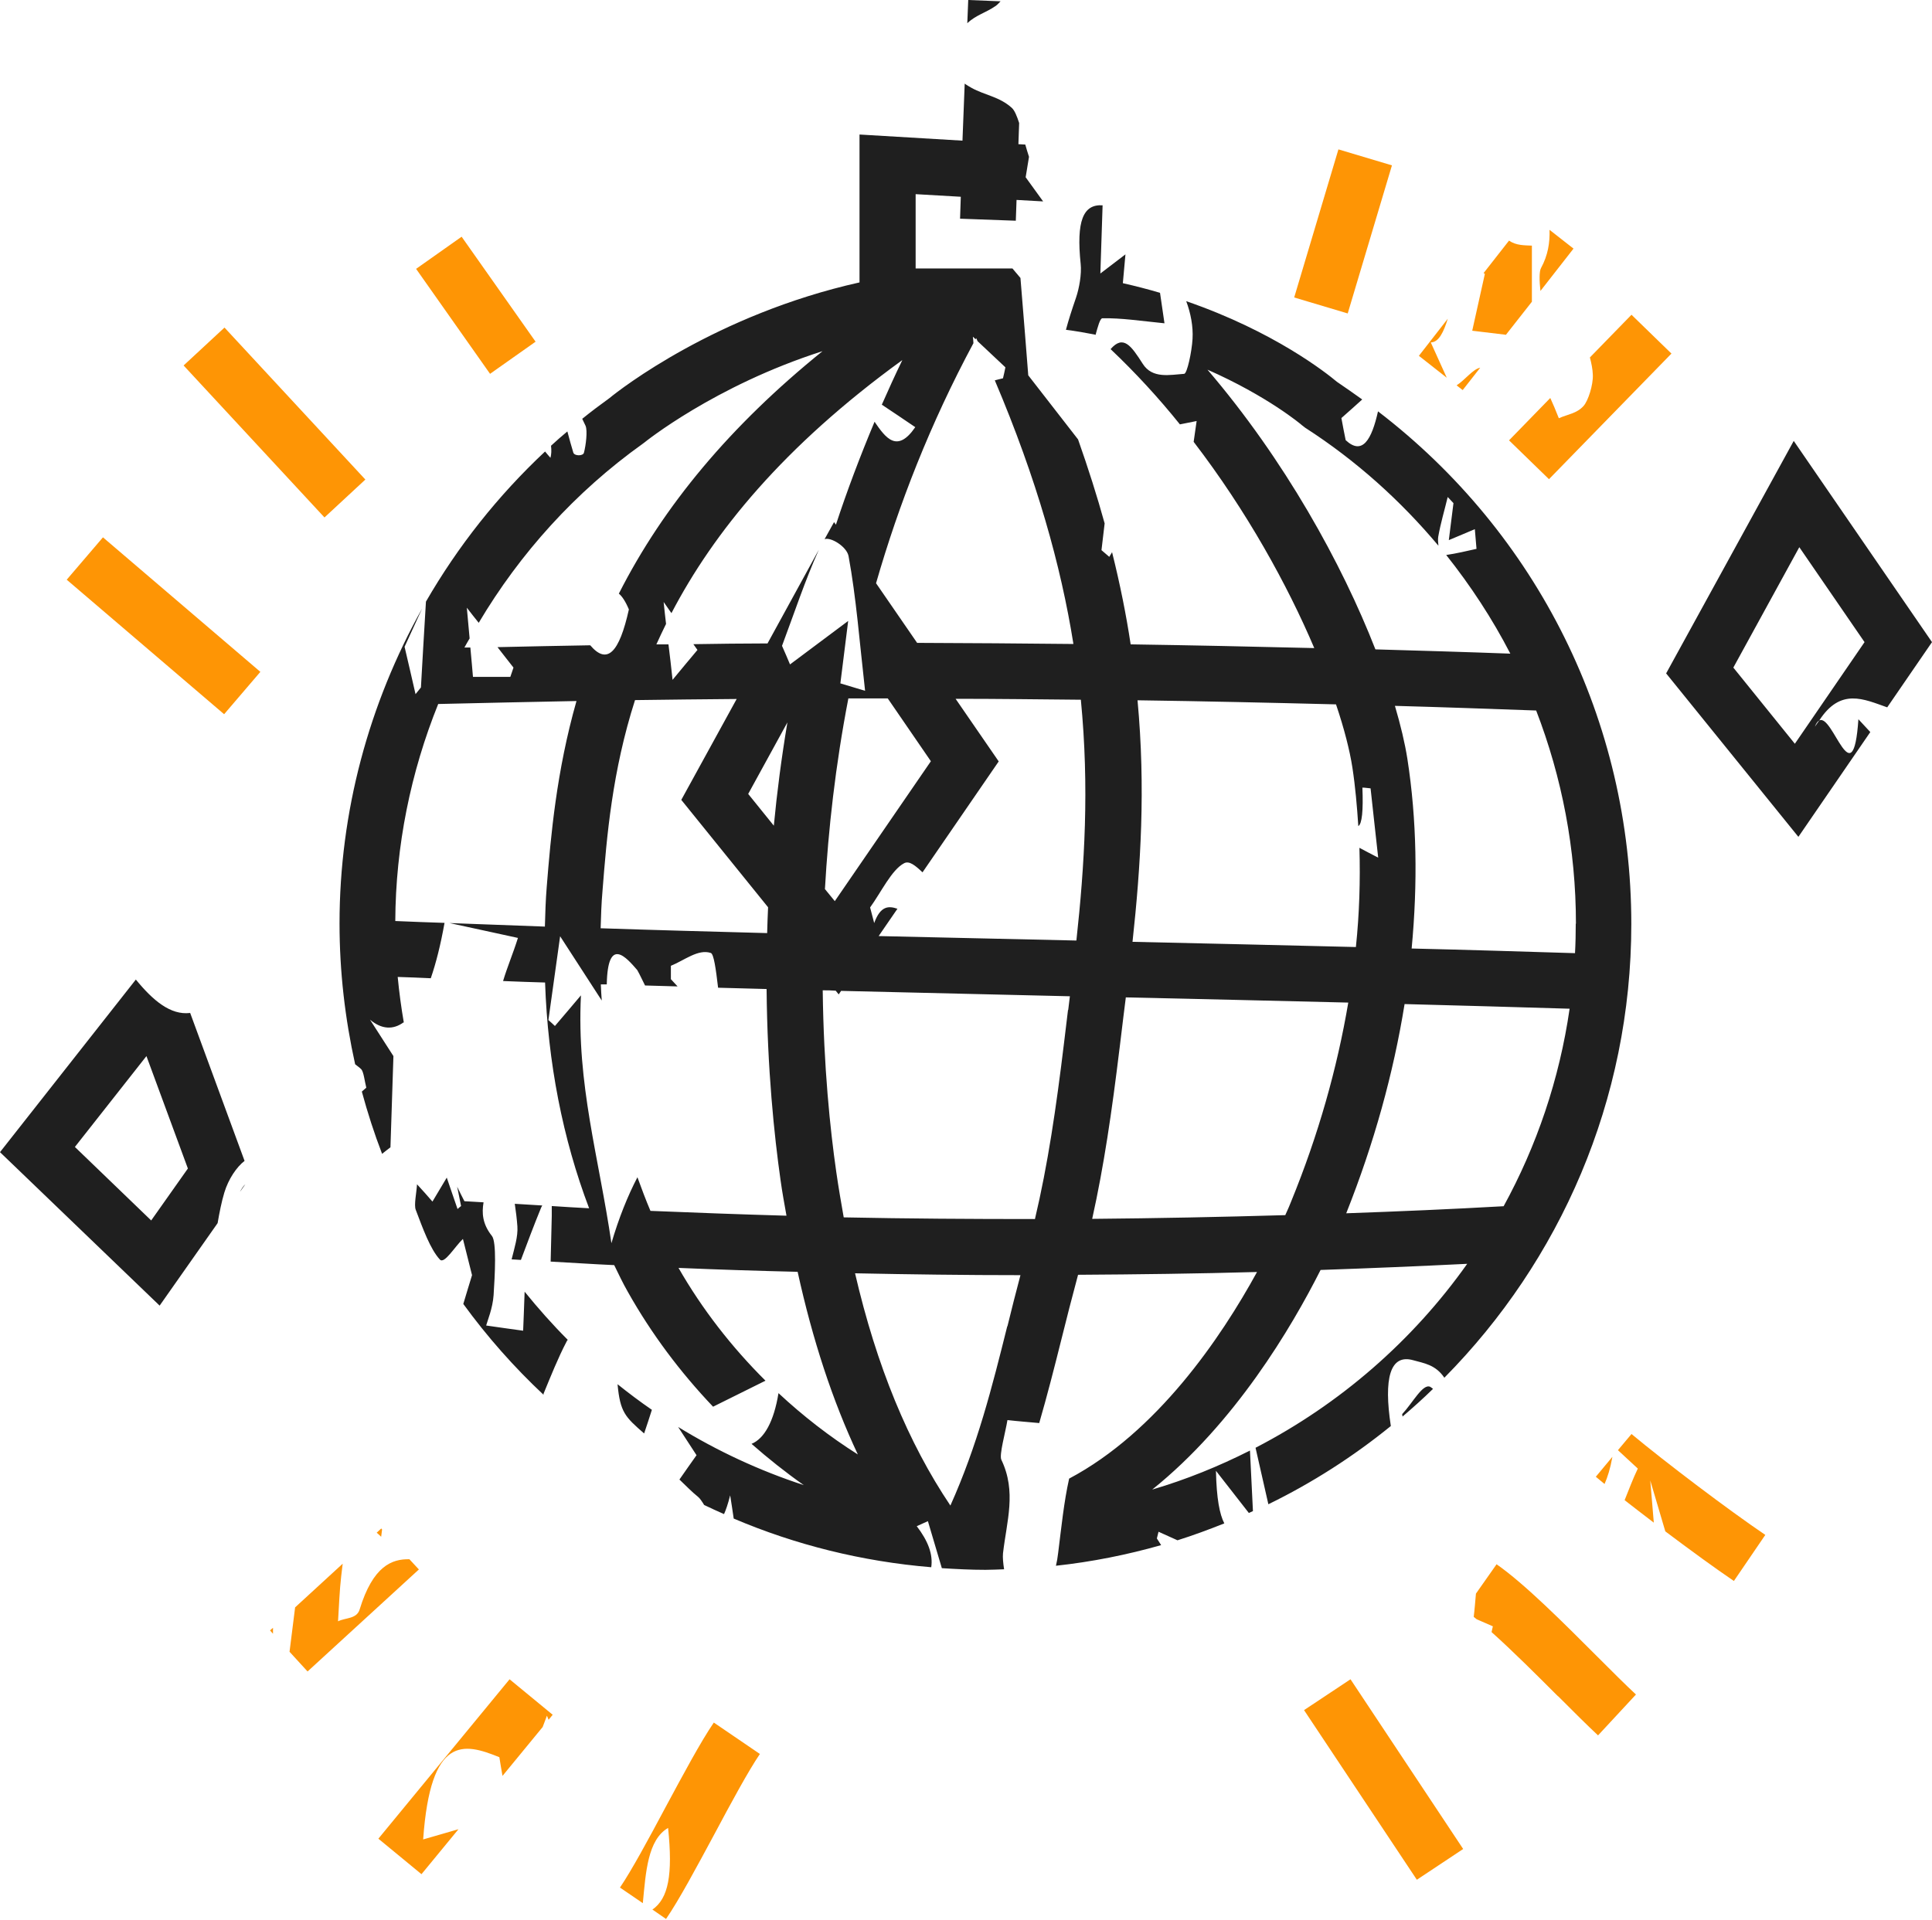 <svg width="1000" height="994" viewBox="0 0 1000 994" fill="none" xmlns="http://www.w3.org/2000/svg">
<path d="M141.303 845.807V842.729L139.764 844.076L141.303 845.807ZM197.383 791.267L194.978 793.479C195.747 794.153 196.517 794.826 197.286 795.596C197.479 794.345 197.575 793.095 197.767 791.844L197.383 791.363V791.267ZM277.221 176.896L238.937 122.548L215.37 139.189L253.654 193.537L277.221 176.896ZM216.813 812.525L211.907 807.235C202.962 807.042 193.054 810.601 186.128 833.302C184.589 838.208 178.818 837.439 174.97 839.363C175.451 831.571 175.74 823.587 176.605 815.988C176.894 813.872 177.086 811.66 177.375 809.543L152.75 832.148C151.788 839.844 150.826 847.539 149.864 855.138L159.195 865.334L216.813 812.525ZM802.039 118.989C802.231 125.626 801.269 132.071 797.614 138.804C796.652 140.535 796.748 145.537 797.326 150.635L814.447 128.704L802.039 118.989ZM822.912 184.976C823.682 187.957 824.355 191.036 824.451 194.114C824.644 199.308 822.047 207.484 819.642 210.178C816.083 214.121 811.562 214.41 806.848 216.526C805.213 212.39 803.77 208.927 802.424 206.041L781.069 227.973L801.75 248.077L865.14 183.052L844.459 162.948L822.912 185.072V184.976ZM189.11 248.269L116.197 169.585L95.035 189.208L167.948 267.892L189.11 248.269ZM806.656 878.32C814.448 886.111 821.566 893.229 827.145 898.424L846.768 877.262C841.381 872.26 834.455 865.334 826.952 857.831C809.253 840.132 789.245 820.028 774.624 809.832L763.947 825.03C763.562 829.07 763.274 833.302 762.793 837.054C763.274 837.439 763.851 837.92 764.332 838.305C766.929 839.459 769.622 840.613 772.701 841.96C772.508 843.018 772.22 843.884 772.027 844.942C782.993 854.753 795.594 867.354 806.464 878.224H806.656V878.32ZM834.551 754.234L825.99 764.526C827.337 765.68 828.972 767.027 830.511 768.277C832.05 764.815 833.493 760.294 834.551 754.33V754.234ZM757.118 201.905L766.16 190.362C762.408 191.036 758.272 196.711 753.943 199.5L757.021 201.905H757.118ZM779.53 173.24L792.901 156.214V127.165C789.149 126.972 784.821 127.165 781.069 124.568L767.891 141.401C767.891 141.401 768.372 141.593 768.564 141.786C766.063 153.136 764.14 161.601 762.023 171.22C768.276 171.99 773.951 172.663 779.626 173.336L779.53 173.24ZM897.46 818.489L913.717 794.634C894.575 781.648 862.254 757.216 844.459 742.402L837.437 750.771C840.419 753.56 843.305 756.157 847.73 760.294C845.132 765.68 843.016 771.452 840.9 776.646C845.71 780.398 850.808 784.341 856.002 788.285C855.425 781.744 854.944 775.107 854.174 766.45C856.868 775.588 859.465 784.341 861.966 792.806C874.855 802.521 887.841 811.948 897.46 818.489ZM337.629 988.555L344.747 993.461C351.577 983.457 360.426 966.912 369.853 949.405C378.414 933.341 387.36 916.796 393.323 908.043L369.468 891.787C362.639 901.79 353.789 918.335 344.362 935.842C335.801 951.906 326.856 968.451 320.892 977.204L332.723 985.284C334.262 969.317 335.224 952.483 345.805 946.327C348.306 970.567 345.998 982.88 337.629 988.651V988.555ZM258.464 909.678C258.945 912.852 259.522 916.123 260.099 919.393L280.876 894.095C281.646 892.171 282.319 890.248 283.089 888.228C283.377 888.901 283.666 889.67 283.954 890.344L286.071 887.747L263.754 869.374L195.843 951.906L218.16 970.279L237.302 947C231.146 948.828 224.893 950.559 219.025 952.291C222.873 898.039 240.091 902.271 258.368 909.678H258.464ZM134.762 347.827L53.288 278.185L34.531 300.116L116.005 369.758L134.762 347.827ZM720.469 85.61L692.766 77.338L669.872 154.002L697.575 162.274L720.469 85.61ZM749.326 165.064L734.417 184.206L748.845 195.557C746.537 190.362 743.747 184.398 740.573 177.28C744.805 177.184 747.21 171.797 749.326 165.16V165.064ZM757.31 957.197L699.018 869.374L674.971 885.342L733.359 973.164L757.406 957.197H757.31Z" fill="#FE9505"/>
<path d="M515.102 3.27C515.968 2.693 516.93 1.731 517.892 0.673L501.155 0L500.674 12.024C505.098 7.791 510.389 6.541 515.198 3.174L515.102 3.27ZM551.751 170.739C556.945 171.412 561.947 172.278 566.853 173.24C566.853 173.24 566.949 173.336 567.045 173.432C568.2 169.296 569.354 164.775 570.604 164.775C580.416 164.582 590.131 166.121 602.732 167.372C602.059 162.947 601.289 157.464 600.424 151.597C594.267 149.769 587.919 148.134 581.185 146.595L582.532 131.685C578.396 134.859 574.067 138.13 569.546 141.593C569.931 129.761 570.316 117.834 570.701 106.291C560.601 105.617 557.042 114.467 559.35 136.591C559.927 141.881 558.581 149.288 556.945 154.098C554.733 160.542 553.002 165.929 551.751 170.642V170.739ZM725.761 732.109C725.761 732.109 725.857 732.975 725.953 733.359C731.34 728.742 736.63 724.029 741.728 719.027C741.247 718.642 740.766 718.258 740.285 717.969C736.438 716.141 731.243 726.241 725.761 732.109ZM337.438 729.897C331.281 725.664 325.414 721.239 319.642 716.622C320.989 731.147 323.586 733.552 333.398 742.113C334.744 738.169 336.091 734.033 337.438 729.8V729.897ZM269.623 652.271C272.99 643.325 276.356 634.283 279.915 625.626C280.108 625.048 280.396 624.568 280.685 624.087C275.972 623.798 271.162 623.509 266.449 623.221C267.026 627.068 267.507 630.916 267.795 634.86C268.18 640.15 266.256 646.114 264.813 651.982C266.449 652.078 267.988 652.174 269.623 652.271ZM281.262 721.72C285.11 712.39 288.861 702.963 293.19 694.691C293.382 694.306 293.575 693.921 293.863 693.633C285.975 685.745 278.569 677.376 271.547 668.719C271.162 678.146 270.97 685.649 270.777 688.919C264.333 688.054 258.369 687.188 251.635 686.226C252.309 683.725 255.002 677.376 255.483 670.547C256.156 660.158 257.118 642.94 254.617 639.862C249.711 633.706 249.327 628.03 250.289 622.451C247.018 622.259 243.651 622.067 240.381 621.874C239.034 619.373 237.88 616.872 236.63 614.371C237.303 617.738 237.976 621.008 238.65 624.375C238.072 624.856 237.399 625.337 236.822 625.914C234.994 620.528 233.07 615.141 231.243 609.658C228.742 613.794 226.241 618.027 223.836 622.067C221.335 619.181 218.642 616.103 215.852 613.121C215.564 617.642 214.217 623.798 215.179 626.299C218.834 635.918 222.682 646.691 227.684 652.078C229.992 654.579 235.283 645.537 239.611 641.401C241.247 647.846 242.978 654.868 244.325 660.158C242.786 665.256 241.247 670.162 239.804 675.068C252.116 691.997 266.064 707.773 281.358 722.105V721.72H281.262ZM862.448 348.692L930.839 433.244L968.065 378.992C966.045 376.78 964.025 374.663 961.908 372.355C959.119 413.332 948.634 368.988 941.612 373.028C940.843 374.182 940.169 374.952 939.4 376.202C940.073 374.375 940.843 373.413 941.612 373.028C952.674 355.906 964.698 361.966 976.818 366.199L1000 332.436L928.434 228.261L862.352 348.692H862.448ZM965.083 332.436L929.011 385.052L897.172 345.614L931.32 283.282L965.083 332.436ZM98.307 524.433C88.303 525.587 79.261 518.084 70.315 507.118L0 596.48L82.628 675.933L112.639 633.225C113.601 627.646 114.659 622.259 116.102 617.449C118.218 610.427 122.451 604.175 126.587 601.001L98.403 524.337H98.307V524.433ZM78.299 631.878L38.765 593.786L75.798 546.749L97.249 604.945L78.299 631.782V631.878ZM209.023 529.435C207.676 521.643 206.618 513.755 205.848 505.772C211.524 505.964 217.295 506.156 222.97 506.445C225.664 498.654 228.069 489.131 230.089 477.78C221.624 477.492 212.967 477.203 204.598 476.818C204.79 437.861 212.582 399.769 226.818 364.467C250.577 363.89 274.433 363.409 298.384 362.928C287.995 399.481 285.11 432.667 282.994 459.023C282.416 465.949 282.224 472.874 282.032 479.704C265.391 479.127 249.038 478.453 232.686 477.876C243.94 480.281 255.579 482.878 268.084 485.572C265.583 493.555 262.505 500.77 260.389 507.888C267.699 508.176 274.817 508.465 282.128 508.657C283.571 550.116 291.266 589.554 304.925 625.529C298.48 625.241 292.036 624.76 285.591 624.375V629.569C285.398 637.457 285.206 645.249 285.014 653.136C295.979 653.713 306.945 654.483 317.911 654.964C320.219 659.677 322.432 664.391 325.029 668.911C337.149 690.458 352.059 710.37 369.084 728.261C378.126 723.74 387.168 719.316 396.21 714.795C378.704 697.384 363.505 677.857 351.193 656.407C371.682 657.272 392.266 657.946 412.851 658.427C420.643 693.825 430.935 725.183 444.017 752.982C429.396 743.748 415.641 733.071 402.944 721.239C400.539 736.053 395.537 744.806 388.996 747.5C397.653 755.099 406.599 762.217 416.026 768.854C393.036 761.351 371.201 751.155 351.001 738.746C354.175 743.652 357.349 748.461 360.523 753.367C357.542 757.503 354.656 761.736 351.674 765.968C354.848 768.95 358.022 772.317 361.293 774.914C362.351 775.78 363.409 777.415 364.467 779.146C367.834 780.782 371.297 782.321 374.76 783.86C375.722 781.744 376.78 778.665 377.934 774.144C378.607 778.281 379.185 782.224 379.762 786.168C411.601 799.731 446.037 808.388 482.013 811.37C482.975 804.637 480.377 797.807 474.51 790.112C476.434 789.246 478.357 788.381 480.281 787.515C482.686 795.595 485.091 803.771 487.496 811.851C494.998 812.332 502.501 812.717 510.1 812.717C513.371 812.717 516.545 812.525 519.719 812.428C519.239 809.35 518.95 806.368 519.142 804.252C521.066 787.419 526.26 772.317 518.277 755.676C517.122 753.175 520.393 741.632 521.451 735.187C527.415 735.86 532.801 736.245 537.9 736.726C542.036 722.49 545.691 708.157 549.346 693.536C552.04 682.667 554.925 671.412 558.003 659.966C588.881 659.773 619.758 659.389 650.635 658.523C631.878 692.767 598.885 741.343 553.386 765.487C550.693 777.415 549.346 790.882 547.711 803.867C547.422 806.465 547.038 808.581 546.557 810.601C565.218 808.581 583.398 804.926 601.001 799.924C600.231 798.769 599.558 797.711 598.788 796.461C599.077 795.306 599.366 794.152 599.654 792.998C602.636 794.345 605.81 795.787 609.466 797.423C617.738 794.825 625.722 791.844 633.706 788.669C631.301 784.052 629.666 775.876 629.377 761.447C634.475 767.988 639.285 774.144 646.403 783.283C647.076 782.994 647.846 782.609 648.519 782.321C647.942 770.008 647.461 760.197 646.98 750.962C630.82 759.139 613.987 765.968 596.384 771.163C639.189 736.822 668.431 687.38 683.533 657.465C708.831 656.599 734.129 655.541 759.427 654.291C731.147 694.21 693.537 726.915 649.866 749.52C652.078 759.235 654.291 769.046 656.503 778.762C679.204 767.7 700.462 754.041 719.893 738.265C716.141 713.737 719.412 700.751 731.532 704.214C736.919 705.753 742.979 706.426 747.596 713.256C807.331 652.848 844.364 569.835 844.364 478.357C844.364 373.413 795.788 276.164 713.256 212.966C709.985 227.587 705.176 235.956 696.518 227.876C695.749 224.028 694.979 220.277 694.306 216.429C697.865 213.255 701.52 210.081 705.079 206.81C700.751 203.732 696.422 200.654 691.997 197.672C686.611 193.151 659.485 171.604 613.987 155.925C616.295 162.081 617.642 169.007 617.257 175.452C616.872 182.089 614.468 193.44 612.929 193.536C605.618 194.017 596.48 196.229 591.478 188.342C585.418 178.819 581.378 173.24 574.837 180.742C587.726 192.959 599.75 206.041 610.716 219.7C613.602 219.123 616.391 218.545 619.373 217.968C618.796 221.912 618.315 225.375 617.834 228.742C645.345 264.621 666.411 302.905 680.262 335.514C648.712 334.744 617.065 334.071 585.226 333.59C582.917 318.295 579.743 302.424 575.606 285.879C575.125 286.649 574.644 287.514 574.164 288.284C572.817 287.13 571.47 285.975 570.124 284.821C570.701 280.204 571.182 275.587 571.759 270.97C567.911 257.022 563.294 242.497 558.003 227.491C549.731 216.814 541.747 206.618 532.224 194.305C531.455 184.013 529.82 164.005 528.184 143.901C526.838 142.266 525.395 140.631 524.048 138.996H473.933V100.519L497.307 101.866L496.922 113.216L525.779 114.274L526.164 103.501L539.92 104.271C536.745 99.846 533.86 95.902 530.878 91.766C531.551 87.63 532.513 81.858 532.609 81.185C531.936 79.069 531.262 76.952 530.685 74.836L527.126 74.644L527.511 63.678C526.357 60.119 525.202 57.234 523.76 55.887C517.315 50.019 509.812 49.346 502.886 45.498C501.732 44.825 500.481 44.152 499.327 43.286L498.173 72.816L444.883 69.642V146.21C370.72 162.755 320.989 201.52 315.41 206.137C310.6 209.6 305.887 213.159 301.366 216.814C301.943 218.065 302.52 219.219 303.097 220.469C304.156 222.97 303.29 230.473 302.232 234.417C301.751 236.148 297.326 236.148 296.749 234.321C295.691 230.762 294.633 227.106 293.671 223.355C290.785 225.76 287.995 228.165 285.206 230.762C285.495 233.07 285.398 235.187 284.917 237.014C283.955 235.956 282.994 234.802 282.128 233.744C257.695 256.637 237.014 282.801 220.469 311.466C219.411 328.78 218.642 342.343 217.872 355.906C216.91 357.06 216.045 358.215 215.083 359.369C213.255 351.289 211.331 343.113 209.408 334.84C210.947 331.474 214.121 324.644 218.449 315.121C190.939 364.371 175.741 420.258 175.741 478.069C175.741 503.174 178.626 527.511 183.821 550.981C184.879 551.847 185.937 552.52 186.899 553.482C188.245 554.733 188.726 559.735 189.592 563.102L187.284 565.121C190.265 576.087 193.728 586.861 197.768 597.345C199.307 596.095 200.846 594.941 202.097 593.979C202.674 575.414 203.155 561.947 203.636 546.749C200.462 541.843 196.037 534.918 191.516 527.896C197.48 532.898 203.444 533.282 208.927 529.242V529.435H209.023ZM336.668 626.876C334.263 621.201 332.051 615.333 329.935 609.465C324.837 619.277 320.316 630.531 316.468 643.613C310.023 599.269 298.384 561.466 300.693 515.295C295.402 521.547 291.362 526.357 287.226 531.166C286.072 530.108 285.014 529.05 283.859 528.088C285.687 515.198 287.418 502.405 289.919 484.706C297.615 496.634 304.156 506.637 311.466 517.988C311.274 515.198 311.081 512.409 310.985 509.619H314.063C314.544 484.321 324.259 495.768 329.839 502.213C331.185 504.521 332.532 507.599 333.879 510.196C339.458 510.389 345.133 510.485 350.712 510.677C349.558 509.427 348.403 508.176 347.249 506.926C347.249 504.617 347.249 502.309 347.249 500C354.175 497.211 361.389 491.151 367.93 493.363C369.469 493.94 370.527 501.539 371.682 511.351C380.05 511.543 388.419 511.832 396.787 512.024C397.172 553.579 400.731 587.823 404.002 610.908C404.867 617.257 406.022 623.317 407.08 629.377C383.513 628.704 360.043 627.838 336.572 626.876H336.668ZM397.557 469.7C397.365 474.221 397.172 478.646 397.076 483.071C368.219 482.301 339.458 481.532 310.889 480.57C311.081 474.125 311.274 467.776 311.851 461.235C314.063 433.051 316.853 399.384 328.684 362.447C346.191 362.255 363.698 361.966 381.301 361.87L352.636 414.102L397.557 469.7ZM400.539 427.472L387.265 411.024L407.561 373.99C404.483 392.363 402.174 410.158 400.539 427.376V427.472ZM521.355 686.611C513.467 718.258 505.868 748.365 491.92 779.435C470.085 746.922 453.733 707.292 442.574 659.196C471.143 659.773 499.616 660.158 528.184 660.158C525.779 669.104 523.567 678.05 521.451 686.611H521.355ZM552.809 522.797L550.789 539.535C546.653 573.779 542.324 603.117 535.687 631.108C502.694 631.108 469.7 630.916 436.707 630.243C435.36 622.547 434.013 614.852 432.859 606.772C429.685 584.744 426.318 552.232 425.837 512.697C428.049 512.697 430.262 512.697 432.57 512.89L434.11 514.814L435.36 512.986C474.991 513.948 514.525 514.814 553.771 515.776C553.483 518.18 553.194 520.489 552.905 522.894H552.809V522.797ZM426.991 460.177C428.723 429.588 432.378 396.403 439.111 361.581H459.504L481.82 394.094L432.09 466.526L426.895 460.177H426.991ZM778.281 624.471C751.155 626.01 724.029 627.165 696.807 628.127C711.236 591.863 721.24 555.599 727.011 519.816C755.772 520.585 784.341 521.355 812.429 522.22C807.138 558.773 795.403 593.209 778.281 624.471ZM815.603 478.261C815.603 483.359 815.507 488.457 815.218 493.459C787.419 492.593 759.139 491.728 730.666 491.054C733.841 457.388 733.36 424.394 728.454 392.843C727.203 384.86 724.991 375.529 722.009 365.429C746.538 366.102 770.874 366.968 795.114 367.834C808.485 402.463 815.699 439.785 815.699 478.165L815.603 478.261ZM624.856 191.323C656.118 205.079 673.529 219.796 673.817 220.085L675.549 221.431C702.001 238.457 724.991 259.234 744.518 282.512C744.325 280.781 744.229 279.05 744.422 277.895C745.672 270.777 747.692 264.14 749.327 257.31C750.289 258.369 751.347 259.427 752.309 260.485C751.54 266.352 750.866 272.22 749.904 279.627C754.906 277.511 759.139 275.779 763.371 273.951C763.66 277.318 763.948 280.781 764.237 284.148C759.043 285.302 753.848 286.552 748.558 287.322C761.255 303.29 772.413 320.315 781.744 338.399C758.562 337.534 735.283 336.86 711.909 336.187C694.595 291.843 664.968 238.072 624.856 191.227V191.323ZM588.785 362.543C623.125 363.024 657.369 363.794 691.517 364.66C695.845 377.453 698.635 388.611 699.981 397.268C701.52 407.272 702.386 417.468 703.059 427.665C704.983 426.606 705.657 419.585 705.176 407.753C706.619 407.753 708.061 408.042 709.408 408.138C710.659 419.296 711.813 430.454 713.352 444.017C709.6 442.093 706.522 440.458 703.637 438.919C704.118 455.752 703.637 472.874 701.809 490.285C663.236 489.323 624.568 488.457 586.187 487.592C590.42 448.634 593.017 408.042 588.785 362.543ZM579.454 542.998L581.474 526.357C581.859 522.99 582.34 519.719 582.725 516.353C620.912 517.218 659.389 518.084 697.865 519.046C692.094 553.098 682.378 587.63 668.238 622.163C667.661 623.606 666.699 626.01 665.256 629.088C631.974 630.05 598.692 630.724 565.314 631.012C571.374 603.79 575.51 575.414 579.454 542.901V542.998ZM559.446 362.255C563.871 407.753 561.37 448.153 557.138 486.918C523.279 486.149 489.035 485.379 454.791 484.61L464.506 470.47C459.985 468.931 455.753 468.834 452.482 477.876C451.809 475.183 451.039 472.49 450.366 469.796C456.137 461.812 461.524 450.269 467.969 446.903C470.662 445.46 473.836 448.153 477.492 451.616L516.93 394.19L494.614 361.774C516.257 361.774 537.803 362.062 559.446 362.255ZM503.656 174.394C503.656 174.394 504.521 175.26 505.002 175.644C505.002 175.452 505.195 175.26 505.291 175.067C505.579 175.548 505.772 176.125 505.964 176.606C511.639 181.993 516.064 186.129 520.393 190.169C520.008 192.093 519.623 193.921 519.142 195.844C517.699 196.229 516.257 196.518 514.91 196.903C536.649 248.076 549.154 292.901 555.599 333.397C528.665 333.109 501.732 332.917 474.702 332.82L453.444 301.943C465.179 261.158 481.532 219.219 503.848 177.664C503.848 176.606 503.656 175.644 503.559 174.394H503.656ZM467.007 186.514C463.255 194.209 459.793 201.904 456.426 209.504C461.62 212.966 467.103 216.622 473.74 221.143C464.313 234.898 458.35 226.626 452.674 218.353C445.172 236.245 438.438 254.04 432.667 271.643L431.705 270.296L426.799 279.146C429.877 277.895 438.246 282.897 439.208 287.899C443.152 309.157 444.883 332.147 447.769 357.638C442.863 356.195 439.496 355.137 434.975 353.79C436.226 343.69 437.284 335.225 439.015 321.47C427.953 329.742 418.43 336.86 408.908 343.978C407.561 340.804 406.214 337.534 404.771 334.359C411.024 317.622 416.891 300.019 423.817 284.629L397.268 333.109C384.475 333.109 371.682 333.301 358.888 333.494C359.562 334.456 360.235 335.417 361.004 336.476C356.387 341.958 352.251 346.96 348.115 351.962C347.441 345.614 346.768 339.746 345.999 333.59H339.746C341.285 330.127 343.017 326.568 344.748 323.009C344.363 319.45 343.882 315.795 343.498 311.658C344.941 313.678 346.287 315.602 347.538 317.43C369.373 275.587 405.541 231.05 466.911 186.514H467.007ZM241.728 314.736C243.844 317.526 245.864 320.027 247.788 322.432C269.142 286.456 297.807 254.617 332.724 229.704L333.494 229.126C333.494 229.126 369.758 199.692 425.741 181.801C378.126 220.277 343.401 261.831 320.316 307.33C321.951 308.676 323.682 311.177 325.51 315.506C320.508 338.015 314.256 344.363 305.502 334.071C289.438 334.359 273.471 334.648 257.503 335.033C260.389 338.688 263.082 342.247 265.775 345.614C265.198 347.249 264.717 348.884 264.14 350.423H244.806C244.517 347.153 244.132 342.343 243.459 335.225H240.381C241.247 333.59 242.209 332.051 243.074 330.512C242.69 325.991 242.209 320.796 241.631 314.64L241.728 314.736ZM126.972 613.121C125.914 614.083 125.048 615.429 124.182 617.065L126.972 613.121Z" fill="#1F1F1F"/>
</svg>
